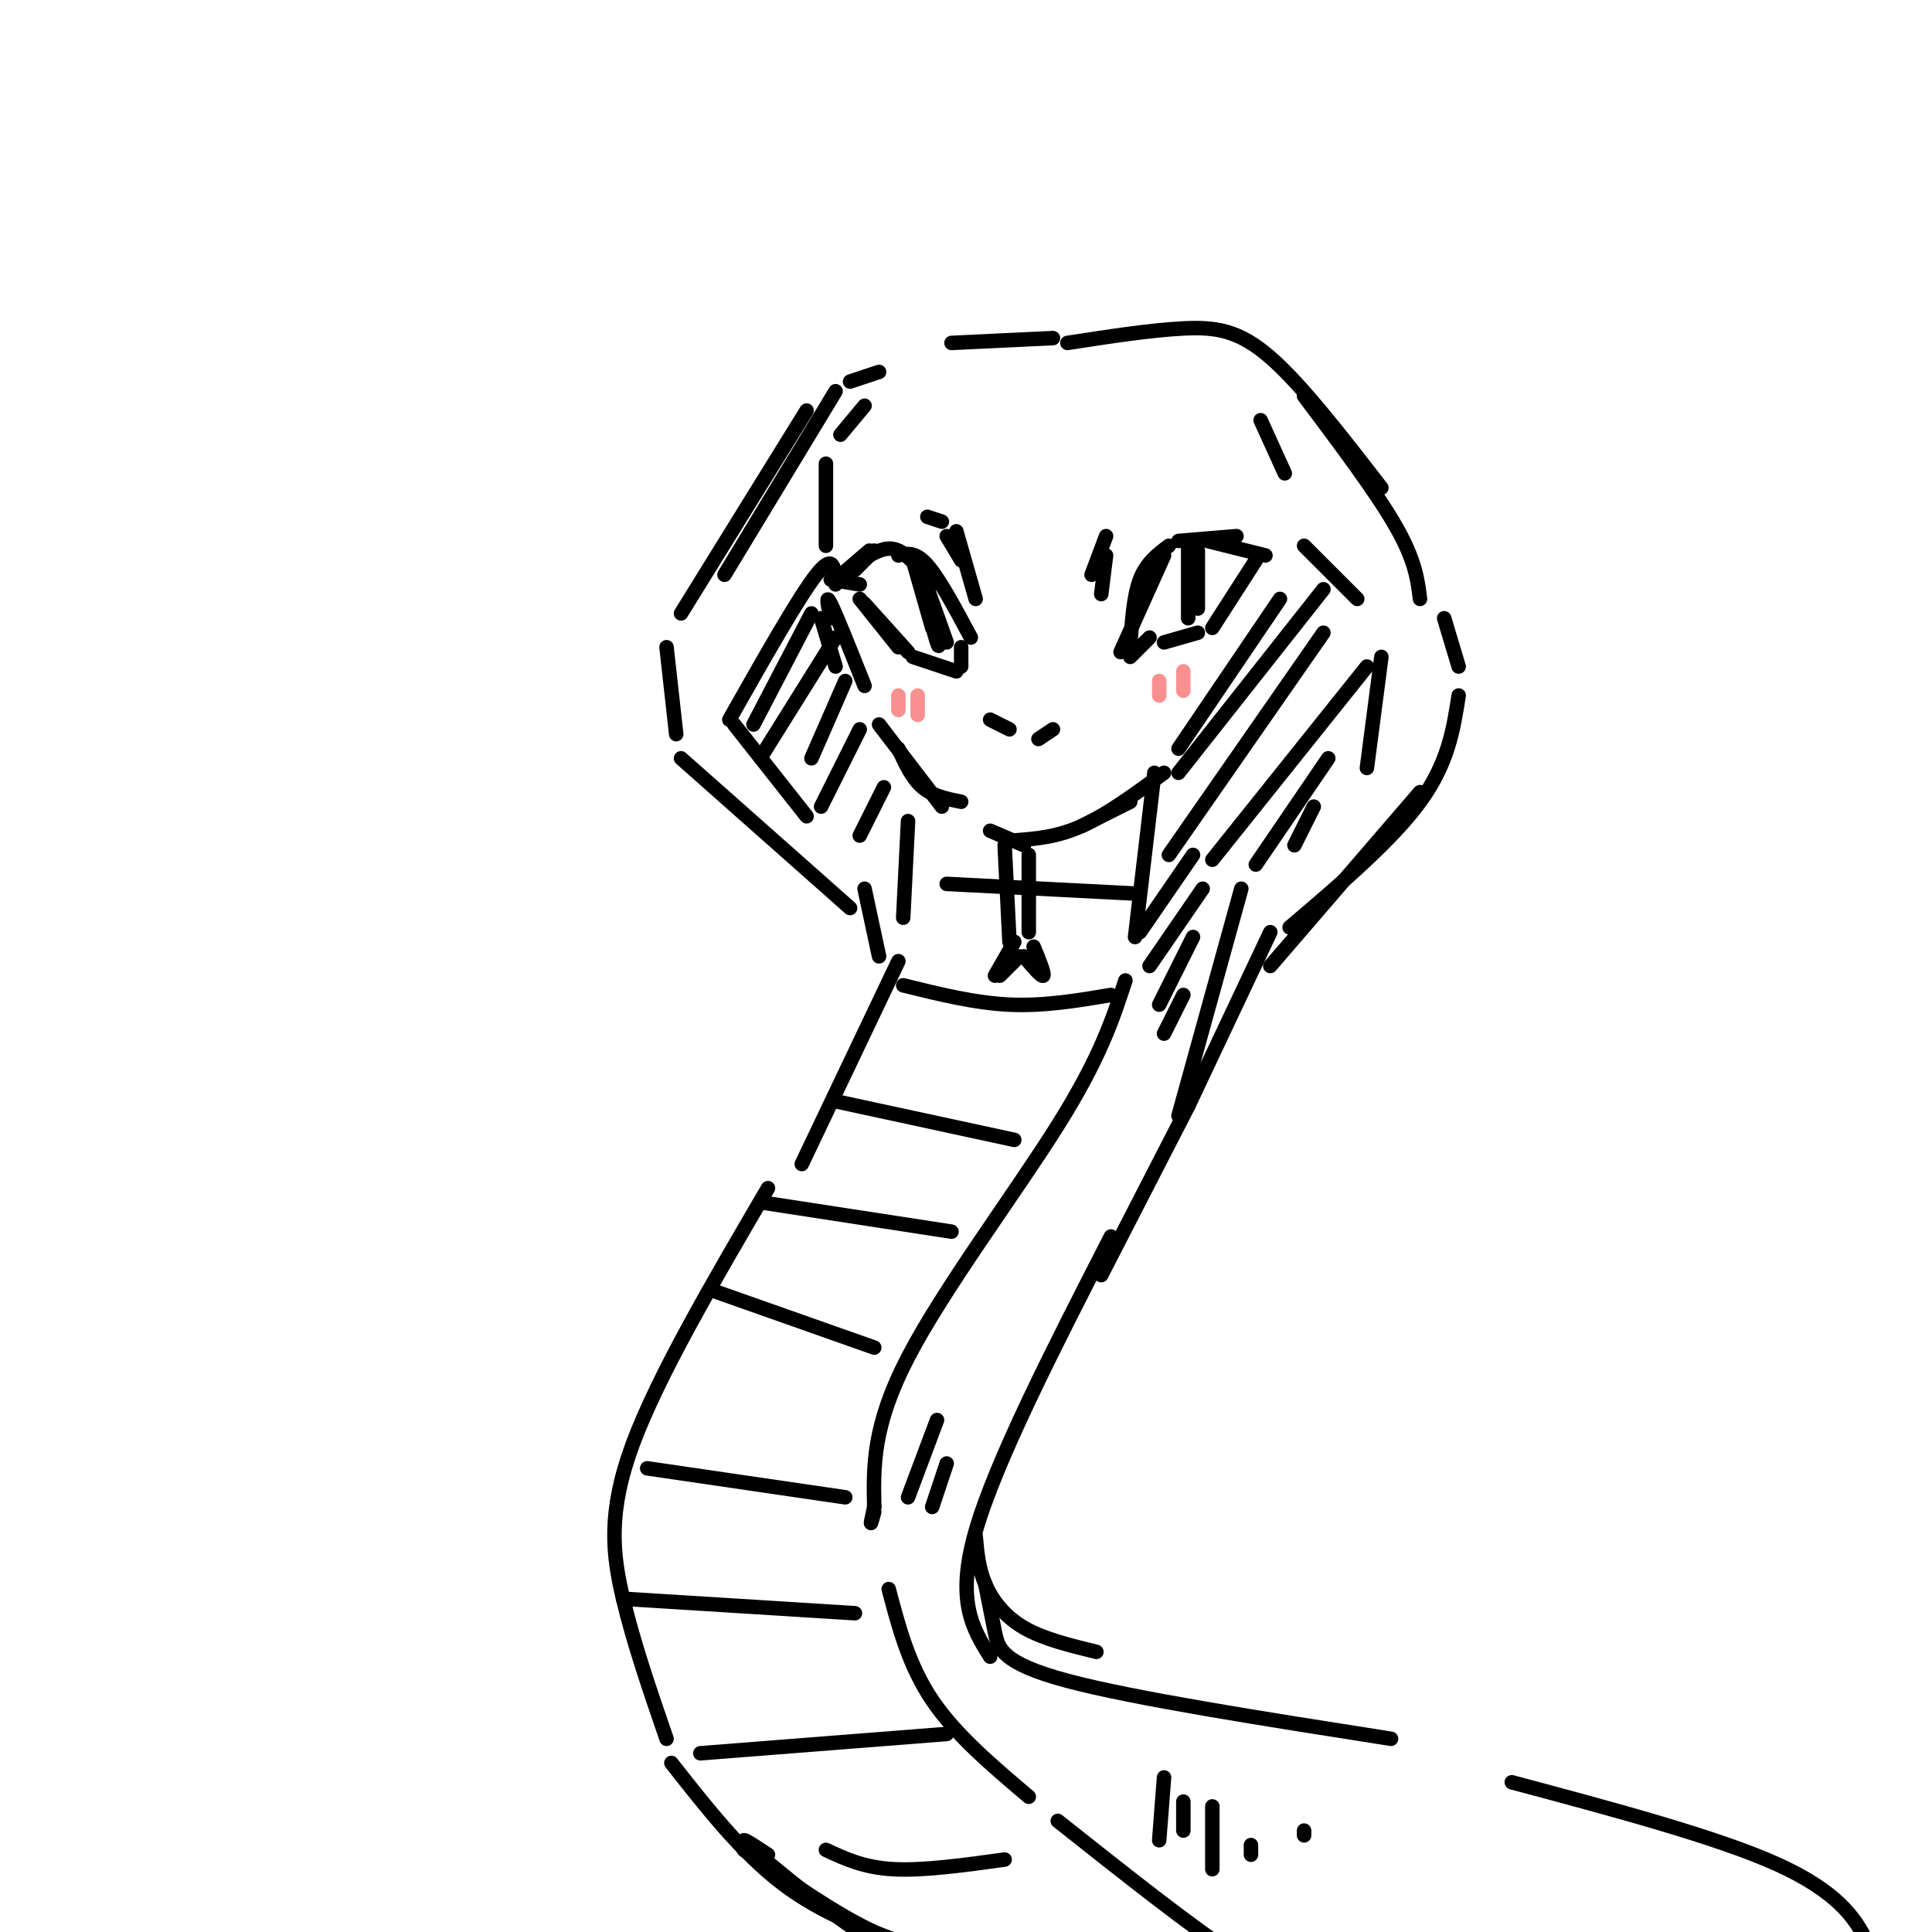 <svg viewBox='0 0 400 400' version='1.1' xmlns='http://www.w3.org/2000/svg' xmlns:xlink='http://www.w3.org/1999/xlink'><g fill='none' stroke='rgb(0,0,0)' stroke-width='3' stroke-linecap='round' stroke-linejoin='round'><path d='M232,135c0.000,0.000 9.000,-20.000 9,-20'/><path d='M234,134c0.333,-5.250 0.667,-10.500 2,-14c1.333,-3.500 3.667,-5.250 6,-7'/><path d='M244,112c0.000,0.000 12.000,-1.000 12,-1'/><path d='M250,112c0.000,0.000 12.000,3.000 12,3'/><path d='M234,136c0.000,0.000 4.000,-4.000 4,-4'/><path d='M241,133c0.000,0.000 7.000,-2.000 7,-2'/><path d='M251,130c0.000,0.000 9.000,-14.000 9,-14'/><path d='M248,114c0.000,0.000 0.000,12.000 0,12'/><path d='M246,113c0.000,0.000 0.000,15.000 0,15'/><path d='M177,118c0.000,0.000 4.000,-4.000 4,-4'/><path d='M180,115c1.917,-1.000 3.833,-2.000 6,-1c2.167,1.000 4.583,4.000 7,7'/><path d='M186,115c1.750,-0.417 3.500,-0.833 6,2c2.500,2.833 5.750,8.917 9,15'/><path d='M180,114c0.000,0.000 -7.000,6.000 -7,6'/><path d='M172,120c0.000,0.000 6.000,1.000 6,1'/><path d='M178,124c0.000,0.000 8.000,10.000 8,10'/><path d='M179,125c0.000,0.000 9.000,10.000 9,10'/><path d='M189,136c0.000,0.000 9.000,3.000 9,3'/><path d='M199,138c0.000,0.000 0.000,-4.000 0,-4'/><path d='M189,116c0.000,0.000 4.000,14.000 4,14'/><path d='M190,118c1.667,6.500 3.333,13.000 4,15c0.667,2.000 0.333,-0.500 0,-3'/><path d='M192,122c-0.833,-2.417 -1.667,-4.833 -1,-3c0.667,1.833 2.833,7.917 5,14'/><path d='M205,149c0.000,0.000 4.000,2.000 4,2'/><path d='M215,153c0.000,0.000 3.000,-2.000 3,-2'/><path d='M170,128c0.000,0.000 3.000,10.000 3,10'/><path d='M172,128c-0.583,-2.667 -1.167,-5.333 0,-3c1.167,2.333 4.083,9.667 7,17'/><path d='M182,150c0.000,0.000 13.000,17.000 13,17'/><path d='M186,155c1.417,3.083 2.833,6.167 5,8c2.167,1.833 5.083,2.417 8,3'/><path d='M205,172c0.000,0.000 7.000,3.000 7,3'/><path d='M210,174c4.417,-0.333 8.833,-0.667 14,-3c5.167,-2.333 11.083,-6.667 17,-11'/><path d='M224,171c0.000,0.000 10.000,-5.000 10,-5'/><path d='M182,77c0.000,0.000 -6.000,2.000 -6,2'/><path d='M173,81c0.000,0.000 -23.000,38.000 -23,38'/><path d='M167,85c0.000,0.000 -26.000,42.000 -26,42'/><path d='M138,134c0.000,0.000 2.000,18.000 2,18'/><path d='M141,157c0.000,0.000 35.000,31.000 35,31'/><path d='M197,71c0.000,0.000 21.000,-1.000 21,-1'/><path d='M221,71c8.644,-1.333 17.289,-2.667 24,-3c6.711,-0.333 11.489,0.333 18,6c6.511,5.667 14.756,16.333 23,27'/><path d='M270,82c7.500,10.000 15.000,20.000 19,27c4.000,7.000 4.500,11.000 5,15'/><path d='M299,128c0.000,0.000 3.000,10.000 3,10'/><path d='M302,144c-1.083,7.000 -2.167,14.000 -8,22c-5.833,8.000 -16.417,17.000 -27,26'/><path d='M294,164c0.000,0.000 -31.000,36.000 -31,36'/><path d='M270,113c0.000,0.000 11.000,11.000 11,11'/><path d='M286,136c0.000,0.000 -3.000,23.000 -3,23'/><path d='M265,124c0.000,0.000 -21.000,31.000 -21,31'/><path d='M173,121c-0.167,-3.333 -0.333,-6.667 -4,-2c-3.667,4.667 -10.833,17.333 -18,30'/><path d='M152,150c0.000,0.000 15.000,19.000 15,19'/><path d='M179,184c0.000,0.000 3.000,14.000 3,14'/><path d='M188,170c0.000,0.000 -1.000,20.000 -1,20'/><path d='M186,199c0.000,0.000 -20.000,42.000 -20,42'/><path d='M159,246c-11.400,19.467 -22.800,38.933 -28,53c-5.200,14.067 -4.200,22.733 -2,32c2.200,9.267 5.600,19.133 9,29'/><path d='M139,365c7.333,9.333 14.667,18.667 23,25c8.333,6.333 17.667,9.667 27,13'/><path d='M159,384c-3.667,-2.422 -7.333,-4.844 -3,-1c4.333,3.844 16.667,13.956 25,19c8.333,5.044 12.667,5.022 17,5'/><path d='M263,193c0.000,0.000 -17.000,36.000 -17,36'/><path d='M257,184c0.000,0.000 -13.000,47.000 -13,47'/><path d='M246,229c0.000,0.000 -18.000,35.000 -18,35'/><path d='M230,256c-11.917,23.250 -23.833,46.500 -28,61c-4.167,14.500 -0.583,20.250 3,26'/><path d='M202,318c0.289,3.333 0.578,6.667 2,10c1.422,3.333 3.978,6.667 8,9c4.022,2.333 9.511,3.667 15,5'/><path d='M204,328c0.667,3.378 1.333,6.756 2,10c0.667,3.244 1.333,6.356 15,10c13.667,3.644 40.333,7.822 67,12'/><path d='M313,369c21.289,5.689 42.578,11.378 55,17c12.422,5.622 15.978,11.178 18,15c2.022,3.822 2.511,5.911 3,8'/><path d='M154,383c9.667,6.750 19.333,13.500 27,17c7.667,3.500 13.333,3.750 19,4'/><path d='M239,160c0.000,0.000 -4.000,34.000 -4,34'/><path d='M233,203c-2.622,8.022 -5.244,16.044 -14,30c-8.756,13.956 -23.644,33.844 -31,48c-7.356,14.156 -7.178,22.578 -7,31'/><path d='M181,312c-1.167,5.333 -0.583,3.167 0,1'/><path d='M184,329c2.083,7.917 4.167,15.833 9,23c4.833,7.167 12.417,13.583 20,20'/><path d='M219,377c14.083,11.167 28.167,22.333 37,28c8.833,5.667 12.417,5.833 16,6'/><path d='M196,183c0.000,0.000 39.000,2.000 39,2'/><path d='M187,204c7.417,1.833 14.833,3.667 22,4c7.167,0.333 14.083,-0.833 21,-2'/><path d='M173,228c0.000,0.000 37.000,8.000 37,8'/><path d='M158,249c0.000,0.000 39.000,6.000 39,6'/><path d='M147,267c0.000,0.000 34.000,12.000 34,12'/><path d='M134,304c0.000,0.000 41.000,6.000 41,6'/><path d='M129,331c0.000,0.000 48.000,3.000 48,3'/><path d='M145,363c0.000,0.000 51.000,-4.000 51,-4'/><path d='M171,383c3.917,1.833 7.833,3.667 14,4c6.167,0.333 14.583,-0.833 23,-2'/><path d='M171,113c0.000,0.000 0.000,-17.000 0,-17'/><path d='M174,90c0.000,0.000 5.000,-6.000 5,-6'/><path d='M261,87c0.000,0.000 5.000,11.000 5,11'/><path d='M274,122c0.000,0.000 -30.000,38.000 -30,38'/><path d='M274,131c0.000,0.000 -32.000,46.000 -32,46'/><path d='M283,138c0.000,0.000 -32.000,40.000 -32,40'/><path d='M275,157c0.000,0.000 -15.000,22.000 -15,22'/><path d='M272,167c0.000,0.000 -4.000,8.000 -4,8'/><path d='M168,127c0.000,0.000 -12.000,23.000 -12,23'/><path d='M173,132c0.000,0.000 -15.000,24.000 -15,24'/><path d='M175,141c0.000,0.000 -7.000,16.000 -7,16'/><path d='M178,151c0.000,0.000 -8.000,16.000 -8,16'/><path d='M183,163c0.000,0.000 -5.000,10.000 -5,10'/><path d='M208,175c0.000,0.000 1.000,20.000 1,20'/><path d='M213,177c0.000,0.000 0.000,16.000 0,16'/><path d='M210,195c0.000,0.000 -4.000,7.000 -4,7'/><path d='M207,202c0.000,0.000 4.000,-4.000 4,-4'/><path d='M212,198c1.833,2.167 3.667,4.333 4,4c0.333,-0.333 -0.833,-3.167 -2,-6'/><path d='M192,107c0.000,0.000 3.000,1.000 3,1'/><path d='M198,110c0.000,0.000 4.000,14.000 4,14'/><path d='M196,111c0.000,0.000 3.000,5.000 3,5'/><path d='M228,123c0.000,0.000 1.000,-8.000 1,-8'/><path d='M226,119c0.000,0.000 3.000,-8.000 3,-8'/><path d='M247,177c0.000,0.000 -11.000,16.000 -11,16'/><path d='M249,184c0.000,0.000 -11.000,16.000 -11,16'/><path d='M247,194c0.000,0.000 -7.000,14.000 -7,14'/><path d='M245,206c0.000,0.000 -4.000,8.000 -4,8'/><path d='M194,294c0.000,0.000 -6.000,16.000 -6,16'/><path d='M196,303c0.000,0.000 -3.000,9.000 -3,9'/><path d='M241,368c0.000,0.000 -1.000,13.000 -1,13'/><path d='M245,373c0.000,0.000 0.000,6.000 0,6'/><path d='M251,374c0.000,0.000 0.000,13.000 0,13'/><path d='M259,382c0.000,0.000 0.000,2.000 0,2'/><path d='M270,379c0.000,0.000 0.000,1.000 0,1'/></g>
<g fill='none' stroke='rgb(249,144,144)' stroke-width='3' stroke-linecap='round' stroke-linejoin='round'><path d='M186,144c0.000,0.000 0.000,3.000 0,3'/><path d='M190,144c0.000,0.000 0.000,4.000 0,4'/><path d='M240,141c0.000,0.000 0.000,3.000 0,3'/><path d='M245,139c0.000,0.000 0.000,4.000 0,4'/></g>
</svg>